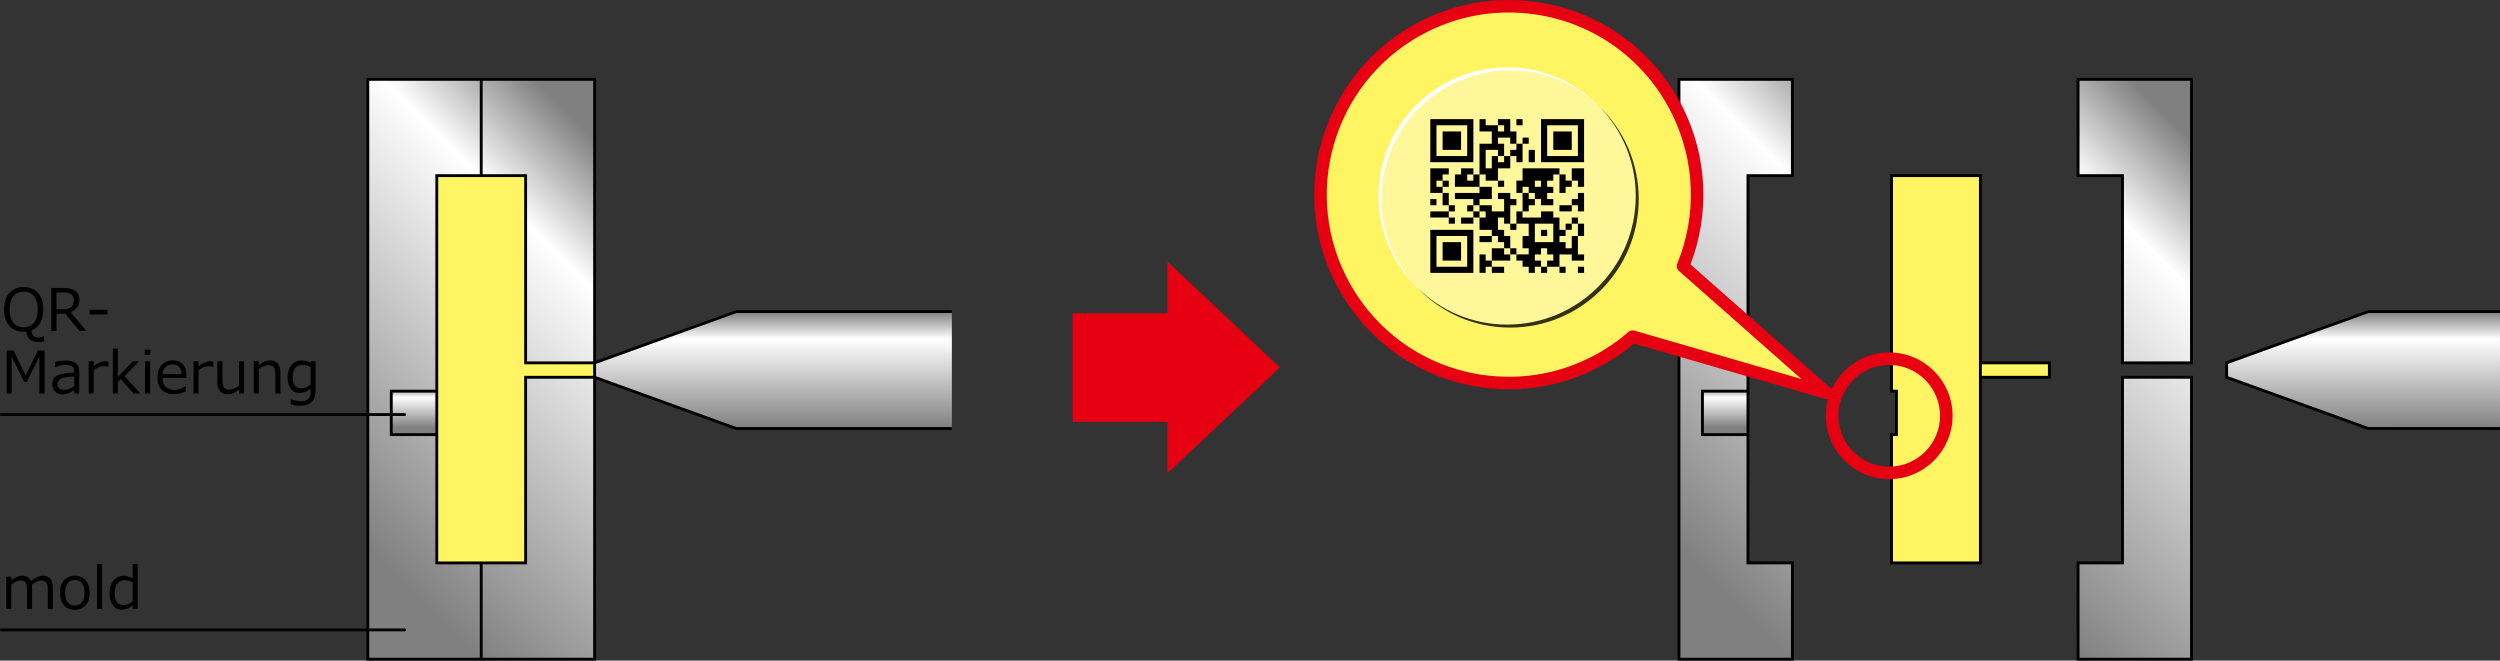 <svg xmlns="http://www.w3.org/2000/svg" xmlns:xlink="http://www.w3.org/1999/xlink" version="1.1" width="599.304px" height="158.366px" viewBox="0 0 599.304 158.366">
<rect x="0" y="0" width="599.304" height="158.366" fill="#333333" stroke="none"/>
<polygon points="525.69,87.328 508.464,87.328 508.464,42.449 497.815,42.449 497.815,18.677 525.69,18.677"/>
<polygon points="525.69,158.367 497.815,158.367 497.815,134.597 508.464,134.597 508.464,90.095 525.69,90.095"/>
<polygon points="419.368,42.449 430.019,42.449 430.019,18.677 402.142,18.677 402.142,158.367 430.019,158.367 430.019,134.597 419.368,134.597"/>
<linearGradient id="sid2" gradientUnits="userSpaceOnUse" x1="185.362" y1="656.289" x2="185.362" y2="684.326" gradientTransform="matrix(1 0 0 -1 0 759.019)">
 <stop offset="0" style="stop-color:#808080"/>
 <stop offset="0.763" style="stop-color:#FFF"/>
 <stop offset="1" style="stop-color:#808080"/>
</linearGradient>
<polygon fill="url(#sid2)" points="228.182,102.729 176.482,102.729 142.542,90.44 142.542,86.983 176.482,74.692 228.182,74.692"/>
<polygon points="142.887,87.328 142.887,87.225 176.543,75.037 228.182,75.037 228.182,74.348 176.482,74.348 142.887,86.492 142.887,18.677 87.831,18.677 87.831,158.367 142.887,158.367 142.887,90.932 176.422,103.074 228.182,103.074 228.182,102.384 176.543,102.384 142.887,90.198 142.887,90.095"/>
<polygon points="491.62,86.638 475.085,86.638 475.085,41.76 453.097,41.76 453.097,94.111 454.274,94.111 454.274,103.839 453.097,103.839 453.097,135.287 475.085,135.287 475.085,90.785 491.62,90.785"/>
<polygon fill="#FFF462" points="474.396,134.597 453.786,134.597 453.786,104.529 454.964,104.529 454.964,93.421 453.786,93.421 453.786,42.449 474.396,42.449"/>
<rect x="475.085" y="87.328" fill="#FFF462" width="15.846" height="2.768"/>
<linearGradient id="sid3" gradientUnits="userSpaceOnUse" x1="387.975" y1="116.627" x2="463.98" y2="40.623">
 <stop offset="0" style="stop-color:#808080"/>
 <stop offset="0.763" style="stop-color:#FFF"/>
 <stop offset="1" style="stop-color:#808080"/>
</linearGradient>
<polygon fill="url(#sid3)" points="418.679,93.421 418.679,41.76 429.329,41.76 429.329,19.366 402.831,19.366 402.831,157.677 429.329,157.677 429.329,135.287 418.679,135.287 418.679,104.529 407.767,104.529 407.767,93.421"/>
<linearGradient id="sid4" gradientUnits="userSpaceOnUse" x1="413.567" y1="102.499" x2="413.567" y2="92.97">
 <stop offset="0" style="stop-color:#808080"/>
 <stop offset="0.763" style="stop-color:#FFF"/>
 <stop offset="1" style="stop-color:#808080"/>
</linearGradient>
<rect x="408.456" y="94.111" fill="url(#sid4)" width="10.223" height="9.729"/>
<linearGradient id="sid5" gradientUnits="userSpaceOnUse" x1="490.573" y1="150.735" x2="566.576" y2="74.733">
 <stop offset="0" style="stop-color:#808080"/>
 <stop offset="0.763" style="stop-color:#FFF"/>
 <stop offset="1" style="stop-color:#808080"/>
</linearGradient>
<polygon fill="url(#sid5)" points="509.153,135.287 498.505,135.287 498.505,157.677 525.001,157.677 525.001,90.785 509.153,90.785"/>
<linearGradient id="sid6" gradientUnits="userSpaceOnUse" x1="452.294" y1="112.463" x2="528.301" y2="36.456">
 <stop offset="0" style="stop-color:#808080"/>
 <stop offset="0.763" style="stop-color:#FFF"/>
 <stop offset="1" style="stop-color:#808080"/>
</linearGradient>
<polygon fill="url(#sid6)" points="498.505,41.76 509.153,41.76 509.153,86.638 525.001,86.638 525.001,19.366 498.505,19.366"/>
<linearGradient id="sid7" gradientUnits="userSpaceOnUse" x1="69.491" y1="112.461" x2="145.497" y2="36.455">
 <stop offset="0" style="stop-color:#808080"/>
 <stop offset="0.763" style="stop-color:#FFF"/>
 <stop offset="1" style="stop-color:#808080"/>
</linearGradient>
<polygon fill="url(#sid7)" points="115.702,41.76 126.35,41.76 126.35,86.638 142.198,86.638 142.198,19.366 115.702,19.366"/>
<linearGradient id="sid8" gradientUnits="userSpaceOnUse" x1="73.662" y1="116.626" x2="149.664" y2="40.624">
 <stop offset="0" style="stop-color:#808080"/>
 <stop offset="0.763" style="stop-color:#FFF"/>
 <stop offset="1" style="stop-color:#808080"/>
</linearGradient>
<polygon fill="url(#sid8)" points="104.365,93.421 104.365,41.76 115.012,41.76 115.012,19.366 88.52,19.366 88.52,157.677 115.012,157.677 115.012,135.287 104.365,135.287 104.365,104.529 93.453,104.529 93.453,93.421"/>
<linearGradient id="sid9" gradientUnits="userSpaceOnUse" x1="99.253" y1="102.499" x2="99.253" y2="92.97">
 <stop offset="0" style="stop-color:#808080"/>
 <stop offset="0.763" style="stop-color:#FFF"/>
 <stop offset="1" style="stop-color:#808080"/>
</linearGradient>
<rect x="94.142" y="94.111" fill="url(#sid9)" width="10.223" height="9.729"/>
<linearGradient id="sid10" gradientUnits="userSpaceOnUse" x1="107.77" y1="150.735" x2="183.773" y2="74.733">
 <stop offset="0" style="stop-color:#808080"/>
 <stop offset="0.763" style="stop-color:#FFF"/>
 <stop offset="1" style="stop-color:#808080"/>
</linearGradient>
<polygon fill="url(#sid10)" points="126.35,135.287 115.702,135.287 115.702,157.677 142.198,157.677 142.198,90.785 126.35,90.785"/>
<polygon fill="#FFF462" points="125.661,42.449 105.054,42.449 105.054,134.597 125.661,134.597 125.661,90.095 142.198,90.095 142.198,87.328 125.661,87.328"/>
<linearGradient id="sid11" gradientUnits="userSpaceOnUse" x1="566.537" y1="656.289" x2="566.537" y2="684.326" gradientTransform="matrix(1 0 0 -1 0 759.019)">
 <stop offset="0" style="stop-color:#808080"/>
 <stop offset="0.763" style="stop-color:#FFF"/>
 <stop offset="1" style="stop-color:#808080"/>
</linearGradient>
<polyline fill="url(#sid11)" points="599.303,102.729 567.717,102.729 533.771,90.44 533.771,86.983 567.717,74.692 599.303,74.692"/>
<polygon points="599.303,103.074 567.6,103.053 533.427,90.682 533.427,86.741 533.654,86.659 567.717,74.348 599.303,74.348 599.303,75.037 567.777,75.037 534.116,87.225 534.116,90.198 567.777,102.384 599.303,102.384"/>
<path fill="#E60012" d="M452.891,114.858c-8.376,0-15.189-6.812-15.189-15.184c0-8.376,6.813-15.189,15.189-15.189 c8.373,0,15.186,6.813,15.186,15.189C468.076,108.046,461.264,114.858,452.891,114.858z M452.891,87.485 c-6.722,0-12.189,5.468-12.189,12.189c0,6.718,5.468,12.184,12.189,12.184c6.719,0,12.186-5.466,12.186-12.184 C465.076,92.953,459.609,87.485,452.891,87.485z"/>
<polygon fill="#E60012" points="306.821,88.084 279.888,62.759 279.886,75.113 257.13,75.113 257.13,101.125 279.883,101.125 279.882,113.422"/>
<path fill="#E60012" d="M437.855,95.659c-0.139,0-0.278-0.02-0.417-0.06l-45.71-13.235c-2.831,2.377-5.957,4.422-9.304,6.084 c-6.514,3.229-13.476,4.868-20.695,4.868c-17.864,0-33.891-9.936-41.825-25.93c-11.427-23.043-1.979-51.088,21.062-62.517 C347.479,1.638,354.44,0,361.66,0c17.863,0,33.89,9.934,41.824,25.926c5.801,11.697,6.426,25.286,1.758,37.453l33.467,29.533 c0.402,0.27,0.666,0.728,0.666,1.247c0,0.827-0.67,1.498-1.497,1.5C437.871,95.659,437.863,95.659,437.855,95.659z"/>
<path fill="#FFF462" d="M391.369,79.198c0.14,0,0.28,0.02,0.417,0.06l40.062,11.6L402.467,64.93 c-0.479-0.423-0.638-1.103-0.396-1.694c4.767-11.62,4.302-24.733-1.274-35.977C393.372,12.295,378.376,3,361.66,3 c-6.753,0-13.267,1.533-19.36,4.557c-21.56,10.694-30.4,36.935-19.708,58.497c7.425,14.966,22.421,24.263,39.138,24.263 c6.753,0,13.268-1.533,19.362-4.556c3.364-1.672,6.491-3.756,9.292-6.194C390.661,79.326,391.012,79.198,391.369,79.198z"/>
<path fill="#FFF799" d="M330.479,46.991c0,17.028,13.801,30.821,30.824,30.821c17.021,0,30.828-13.793,30.828-30.821 c0-17.026-13.807-30.827-30.828-30.827C344.279,16.164,330.479,29.965,330.479,46.991z"/>
<path opacity="0.8" d="M361.303,77.812c-8.336,0-15.889-3.322-21.43-8.698c5.6,5.798,13.443,9.417,22.146,9.417 c17.021,0,30.822-13.804,30.822-30.827c0-8.691-3.604-16.524-9.393-22.129c5.359,5.544,8.678,13.085,8.678,21.41 C392.127,64.009,378.324,77.812,361.303,77.812z"/>
<path fill="#FFF" d="M362.02,16.878c8.334,0,15.887,3.322,21.43,8.698c-5.602-5.798-13.445-9.418-22.146-9.418 c-17.023,0-30.824,13.805-30.824,30.827c0,8.691,3.605,16.524,9.395,22.129c-5.361-5.544-8.678-13.085-8.678-21.41 C331.195,30.682,344.996,16.878,362.02,16.878z"/>
<path d="M96.987,99.722H0.345C0.154,99.722,0,99.568,0,99.377s0.154-0.345,0.345-0.345h96.642c0.19,0,0.345,0.154,0.345,0.345 S97.177,99.722,96.987,99.722z"/>
<path d="M10.586,81.828C10.099,81.956,9.569,82.019,9,82.019c-0.784,0-1.415-0.224-1.894-0.67s-0.738-1.064-0.779-1.853 c-0.232,0.022-0.449,0.034-0.649,0.034c-1.463,0-2.611-0.472-3.445-1.415s-1.251-2.254-1.251-3.931s0.418-2.991,1.255-3.94 c0.836-0.951,1.983-1.426,3.441-1.426c1.463,0,2.612,0.475,3.449,1.426c0.836,0.949,1.254,2.264,1.254,3.94 c0,1.263-0.244,2.325-0.731,3.188c-0.487,0.864-1.189,1.476-2.105,1.836c0.046,0.624,0.202,1.062,0.468,1.316 c0.268,0.252,0.672,0.379,1.214,0.379c0.415,0,0.834-0.08,1.258-0.239h0.103V81.828z M5.685,69.906 c-1.066,0-1.896,0.374-2.488,1.121s-0.889,1.8-0.889,3.158s0.296,2.409,0.889,3.155c0.593,0.744,1.422,1.117,2.488,1.117 c1.062,0,1.889-0.373,2.481-1.117c0.593-0.746,0.889-1.797,0.889-3.155c0-1.367-0.296-2.422-0.889-3.165S6.746,69.906,5.685,69.906z"/>
<path d="M20.703,79.333h-1.661l-3.391-4.143h-2.099v4.143h-1.271V69.031H15.2c1.372,0,2.353,0.258,2.943,0.772 c0.59,0.515,0.885,1.191,0.885,2.03c0,1.417-0.695,2.415-2.085,2.994L20.703,79.333z M13.553,70.111v4.033h1.497 c0.943,0,1.62-0.191,2.03-0.574s0.615-0.941,0.615-1.675c0-1.189-0.805-1.784-2.413-1.784H13.553z"/>
<path d="M25.782,75.402h-4.266v-1.148h4.266V75.402z"/>
<path d="M10.709,94.333H9.438v-8.846L6.464,91.53H5.767l-2.974-6.043v8.846H1.61V84.031h1.627l2.919,5.927l2.912-5.927h1.641V94.333 z"/>
<path d="M17.798,94.333v-0.861c-0.643,0.465-1.171,0.76-1.586,0.885c-0.415,0.126-0.836,0.188-1.265,0.188 c-0.688,0-1.26-0.228-1.716-0.684s-0.684-1.034-0.684-1.736c0-0.897,0.338-1.573,1.016-2.026c0.676-0.454,2.088-0.724,4.234-0.811 v-0.232c0-0.538-0.159-0.936-0.479-1.193c-0.319-0.257-0.88-0.386-1.682-0.386c-0.706,0-1.492,0.183-2.358,0.547h-0.055v-1.251 c0.853-0.232,1.673-0.349,2.461-0.349c1.144,0,1.981,0.213,2.513,0.64c0.53,0.426,0.796,1.088,0.796,1.985v5.284H17.798z M17.798,92.494v-2.242c-1.7,0.077-2.793,0.266-3.277,0.563c-0.486,0.299-0.729,0.71-0.729,1.234c0,0.925,0.561,1.388,1.682,1.388 C16.234,93.437,17.01,93.123,17.798,92.494z"/>
<path d="M21.257,94.333v-7.725h1.203v1.189c0.966-0.793,1.857-1.189,2.673-1.189c0.287,0,0.576,0.022,0.868,0.068v1.258h-0.048 c-0.378-0.091-0.761-0.137-1.148-0.137c-0.774,0-1.557,0.328-2.345,0.984v5.551H21.257z"/>
<path d="M33.644,94.333h-1.593l-3.09-3.411l-0.718,0.69v2.721H27.04v-10.76h1.203v6.836l3.616-3.801h1.504l-3.514,3.555 L33.644,94.333z"/>
<path d="M36.05,85.063h-1.36v-1.251h1.36V85.063z M35.975,94.333h-1.203v-7.725h1.203V94.333z"/>
<path d="M41.799,94.51c-1.285,0-2.282-0.348-2.99-1.043c-0.709-0.694-1.063-1.678-1.063-2.949c0-1.263,0.34-2.266,1.019-3.012 c0.679-0.744,1.579-1.117,2.7-1.117c1.021,0,1.812,0.306,2.376,0.916c0.562,0.61,0.844,1.481,0.844,2.611v0.663h-5.708 c0,0.93,0.252,1.644,0.755,2.144c0.504,0.498,1.2,0.748,2.089,0.748c0.884,0,1.769-0.308,2.652-0.923h0.055v1.306 C43.428,94.292,42.519,94.51,41.799,94.51z M38.976,89.67h4.532c-0.036-1.536-0.74-2.304-2.112-2.304 c-0.692,0-1.253,0.205-1.682,0.615S39.039,88.955,38.976,89.67z"/>
<path d="M46.393,94.333v-7.725h1.203v1.189c0.966-0.793,1.857-1.189,2.673-1.189c0.287,0,0.576,0.022,0.868,0.068v1.258h-0.048 c-0.378-0.091-0.761-0.137-1.148-0.137c-0.774,0-1.557,0.328-2.345,0.984v5.551H46.393z"/>
<path d="M58.506,94.333h-1.203v-0.93c-0.935,0.761-1.83,1.142-2.687,1.142c-0.807,0-1.424-0.249-1.853-0.749 c-0.429-0.498-0.643-1.213-0.643-2.143v-5.045h1.203v4.341c0,0.993,0.133,1.652,0.4,1.976c0.266,0.323,0.7,0.485,1.302,0.485 c0.711,0,1.47-0.33,2.276-0.991v-5.811h1.203V94.333z"/>
<path d="M67.215,94.333h-1.203v-4.327c0-1.003-0.132-1.667-0.396-1.993c-0.265-0.325-0.699-0.488-1.306-0.488 c-0.716,0-1.475,0.333-2.276,0.998v5.811H60.83v-7.725h1.203v0.93c0.907-0.766,1.803-1.148,2.687-1.148 c0.798,0,1.413,0.25,1.846,0.748c0.433,0.5,0.649,1.221,0.649,2.164V94.333z"/>
<path d="M75.657,93.458c0,2.534-1.201,3.801-3.603,3.801c-0.788,0-1.572-0.107-2.352-0.321v-1.244h0.055 c0.798,0.328,1.586,0.492,2.365,0.492c0.788,0,1.374-0.177,1.757-0.53c0.383-0.353,0.574-0.924,0.574-1.712v-0.766 c-0.825,0.692-1.688,1.039-2.591,1.039c-0.916,0-1.634-0.337-2.153-1.012s-0.779-1.608-0.779-2.803s0.32-2.161,0.96-2.901 c0.641-0.741,1.435-1.111,2.383-1.111c0.747,0,1.475,0.203,2.181,0.608l0.089-0.39h1.114V93.458z M74.454,92.207v-4.272 c-0.679-0.314-1.312-0.472-1.9-0.472c-0.752,0-1.337,0.248-1.753,0.745c-0.418,0.497-0.626,1.208-0.626,2.133 c0,1.841,0.684,2.762,2.051,2.762C72.95,93.102,73.693,92.803,74.454,92.207z"/>
<path d="M96.987,151.351H0.345c-0.19,0-0.345-0.154-0.345-0.345s0.154-0.345,0.345-0.345h96.642c0.19,0,0.345,0.154,0.345,0.345 S97.177,151.351,96.987,151.351z"/>
<path d="M11.468,145.96v-4.327c0-0.834-0.058-1.392-0.175-1.671c-0.115-0.281-0.293-0.486-0.533-0.615 c-0.238-0.131-0.541-0.195-0.905-0.195c-0.624,0-1.36,0.344-2.208,1.032c0.027,0.237,0.041,0.54,0.041,0.909v4.867H6.484v-4.327 c0-0.856-0.059-1.421-0.174-1.692c-0.117-0.271-0.292-0.47-0.527-0.598c-0.234-0.128-0.531-0.191-0.892-0.191 c-0.651,0-1.379,0.333-2.181,0.998v5.811H1.508v-7.725h1.203v0.93c0.916-0.766,1.782-1.148,2.598-1.148 c1.053,0,1.764,0.422,2.133,1.265c0.993-0.843,1.937-1.265,2.83-1.265c1.6,0,2.399,0.971,2.399,2.912v5.031H11.468z"/>
<path d="M17.935,146.172c-1.099,0-1.967-0.363-2.604-1.091c-0.638-0.727-0.957-1.719-0.957-2.977s0.321-2.254,0.964-2.987 s1.509-1.101,2.598-1.101s1.955,0.364,2.598,1.094s0.964,1.728,0.964,2.994s-0.32,2.262-0.96,2.984 C19.896,145.811,19.028,146.172,17.935,146.172z M17.935,139.042c-0.743,0-1.314,0.262-1.716,0.786s-0.602,1.283-0.602,2.276 c0,0.979,0.2,1.731,0.602,2.256s0.973,0.786,1.716,0.786s1.314-0.262,1.716-0.786s0.602-1.276,0.602-2.256 C20.252,140.063,19.479,139.042,17.935,139.042z"/>
<path d="M24.47,145.96h-1.203v-10.76h1.203V145.96z"/>
<path d="M31.798,145.96v-0.854c-0.88,0.711-1.731,1.066-2.557,1.066c-0.911,0-1.637-0.357-2.178-1.073 c-0.539-0.716-0.81-1.693-0.81-2.933c0-1.226,0.326-2.224,0.978-2.994s1.456-1.155,2.413-1.155c0.67,0,1.388,0.203,2.153,0.608 v-3.425h1.203v10.76H31.798z M31.798,144.128v-4.573c-0.675-0.31-1.306-0.465-1.894-0.465c-0.757,0-1.347,0.266-1.771,0.796 c-0.424,0.531-0.636,1.277-0.636,2.239c0,1.941,0.695,2.912,2.085,2.912C30.362,145.038,31.101,144.735,31.798,144.128z"/>
<path d="M342.877,38.88h10.32V28.56h-10.32V38.88z M351.721,37.406h-7.369v-7.371h7.369V37.406z"/>
<path d="M354.67,31.51h2.949v2.948h-2.949v7.37h-1.473v-1.474h-2.949v1.474h-1.475v2.948h5.896v1.476h-5.896v1.473h4.424V49.2 h-1.477v1.473h1.477v1.476h-2.949v1.475h2.949v-1.475h1.473v2.948h2.949v1.475h-2.949v1.474h2.949v-1.474h1.475v1.474h1.475v1.475 h-2.949v2.948h-1.475v-1.475h-1.475v4.424h1.475v-1.476h1.475v1.476h2.949v-1.476h-2.949v-1.474h4.422v-1.475h1.475v1.475h1.475 v1.474h1.475v1.476h1.473v-1.476h1.477v1.476h1.473v-1.476h2.947v1.476h1.477v-1.476h-1.477v-2.948h2.949v1.475h2.949v-1.475h-1.475 v-4.422h1.475v-2.948h-1.475v-1.475h-1.475v1.475h-1.473v1.474h-1.477v-2.948h-1.473v-1.476h-2.947v1.476h-4.424v-1.476h1.475V49.2 h1.473v-1.476h1.477V49.2h2.947v-1.476h-1.475v-1.473h1.475v-1.476h-1.475v-1.473h1.475v-1.476h1.473v4.424h1.477v-1.476h1.473 v-1.473h1.475v1.473h1.475v-4.422h-2.949v2.949h-1.473v-1.476h-1.477v-1.474h-8.844v2.949h-1.475v2.948h1.475v4.421h-1.475v2.95 h-1.475V49.2h1.475v-1.476h-1.475v-1.473h-2.947v1.473h1.475v2.948h-2.949V49.2h-2.949v-1.476h2.949v-2.948h-2.949v-2.948h1.475 v1.476h2.949v1.473h1.475v-1.473h-1.475v-2.949h2.947v-2.948h1.475v1.474h1.475v-4.422h1.475v-1.475h-1.475v1.475h-1.475V31.51 h-1.475v-2.95h-2.947v1.476h-2.949V28.56h-1.475V31.51z M360.568,31.51h-1.475v-1.475h1.475V31.51z M362.041,34.458h1.475v1.474 h-1.475v1.475h-1.473v1.474h-1.475v-1.474h-1.475v2.948h-1.475v-4.423h2.949v1.475h1.475v-2.948h-1.475v-1.475h2.947V34.458z M353.197,43.304h-1.477v-1.476h1.477V43.304z M369.414,43.304v1.473h-1.477v-1.473H369.414z M366.465,44.776v1.476h1.473v1.473 h-1.473v-1.473h-1.475v-1.476H366.465z M354.67,50.673h1.475v1.476h-1.475V50.673h-1.473V49.2h1.473V50.673z M360.568,53.623h1.473 v1.474h1.475v-1.474h2.949v2.948h-1.475v2.948h1.475v1.474h-2.949V59.52h-1.475v1.474h-1.473V59.52h1.473v-2.948h-1.473v-1.475 h-1.475v-2.948h1.475V53.623z M372.361,58.045h-4.424v-4.422h4.424V58.045z M378.258,56.571h-1.475v2.948h-1.473v-1.475h-1.477 v-1.474h1.477v-1.475h1.473v-1.474h1.475V56.571z M370.887,60.993h1.475v1.475h-1.475v1.474h-1.473v-1.474h-1.477v-1.475h1.477 V59.52h1.473V60.993z"/>
<rect x="366.465" y="35.932" width="1.473" height="2.948"/>
<path d="M342.877,46.252h2.947V49.2h1.477v1.473h-4.424v1.476h4.424v1.475h1.473v-1.475h-1.473v-1.476h1.473V49.2h-1.473v-2.948 h-1.477v-1.476h1.477v-1.473h-1.477v-1.476h1.477v-1.474h-4.424V46.252z M345.824,44.776h-1.473v-1.473h1.473V44.776z"/>
<polygon points="378.258,47.725 376.783,47.725 376.783,49.2 373.834,49.2 373.834,50.673 376.783,50.673 376.783,49.2 378.258,49.2 378.258,50.673 379.732,50.673 379.732,46.252 378.258,46.252"/>
<rect x="342.877" y="47.725" width="1.475" height="1.476"/>
<rect x="363.516" y="28.56" width="1.475" height="1.476"/>
<rect x="378.258" y="63.941" width="1.475" height="1.476"/>
<rect x="369.414" y="55.097" width="1.475" height="1.476"/>
<rect x="345.824" y="31.51" width="4.424" height="4.422"/>
<path d="M342.877,65.417h10.32v-10.32h-10.32V65.417z M351.721,63.943h-7.369v-7.371h7.369V63.943z"/>
<rect x="345.824" y="58.047" width="4.424" height="4.422"/>
<path d="M369.412,38.88h10.32V28.56h-10.32V38.88z M378.256,37.406h-7.369v-7.371h7.369V37.406z"/>
<rect x="372.359" y="31.51" width="4.424" height="4.422"/>
</svg>

